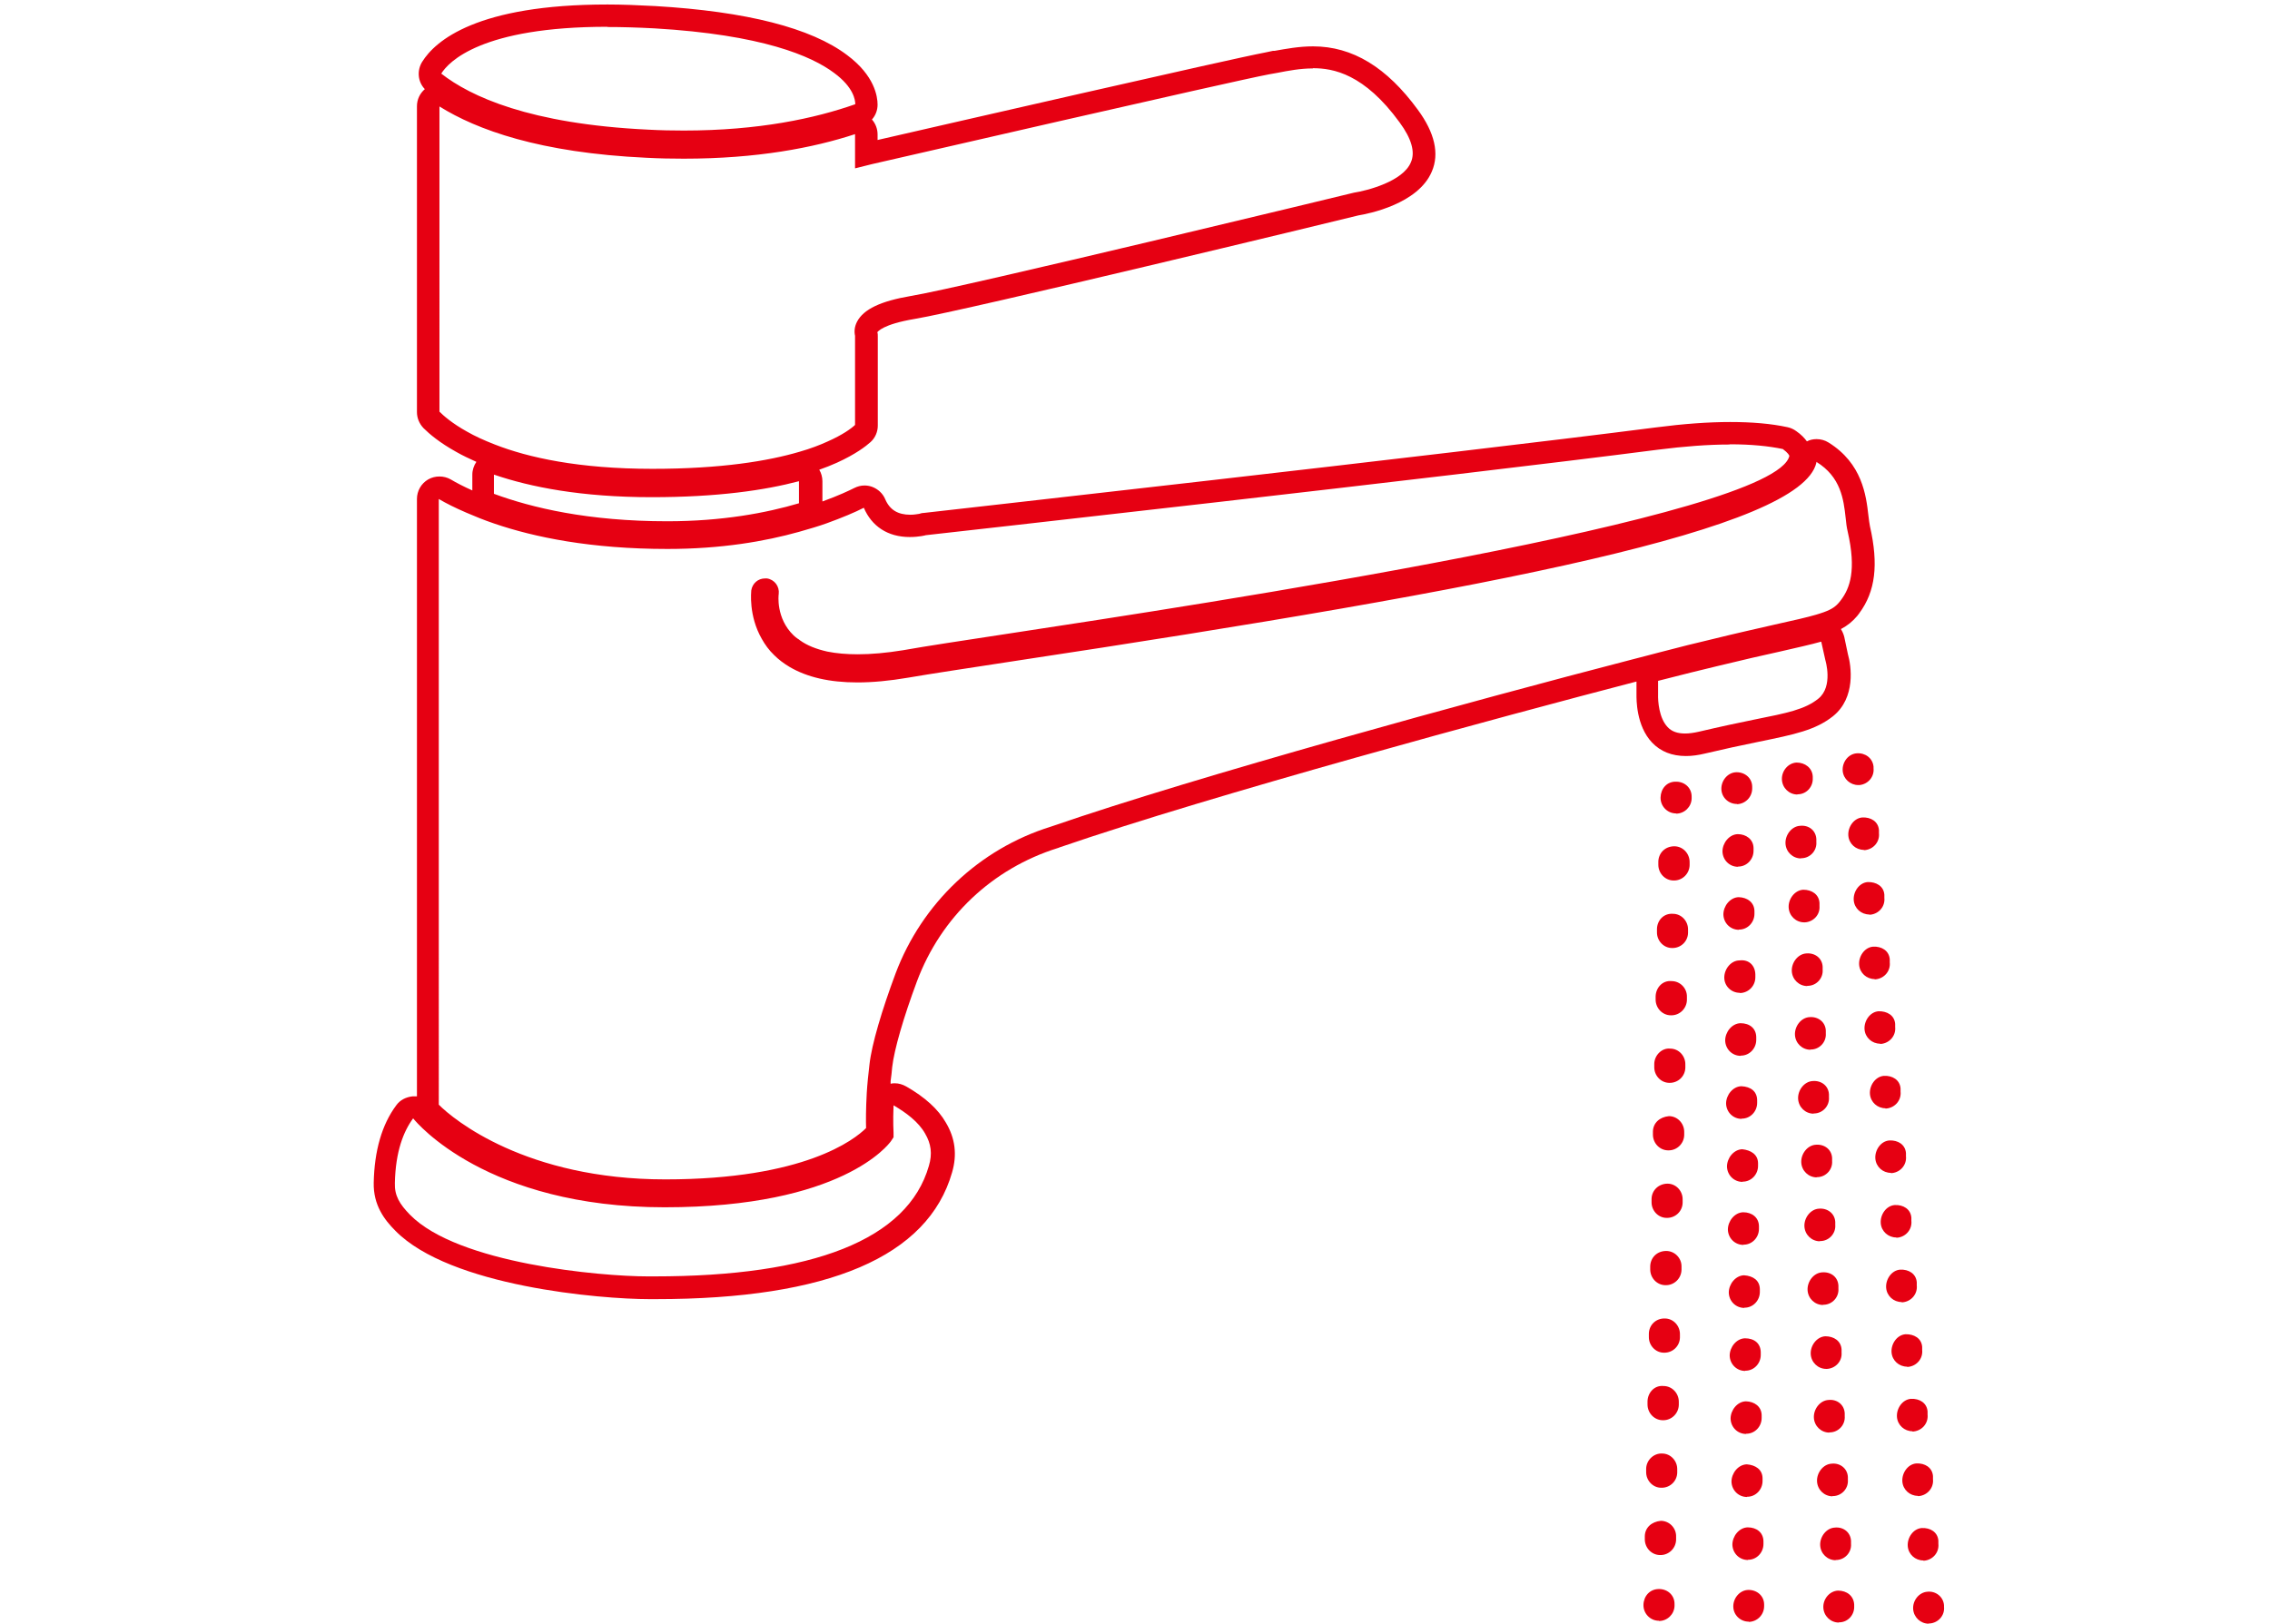 <?xml version="1.0" encoding="UTF-8"?><svg id="_イヤー_5" xmlns="http://www.w3.org/2000/svg" viewBox="0 0 100.83 72.14"><defs><style>.cls-1{fill:#e60012;}</style></defs><path class="cls-1" d="M26.98,1.2c.64,0,1.33,.02,2.09,.06,4.79,.28,6.98,1.23,7.98,1.98,.87,.64,.94,1.21,.94,1.39-1.79,.63-4.28,1.17-7.62,1.17-.51,0-1.03-.01-1.58-.04-5.27-.25-7.9-1.48-9.19-2.49,.33-.53,1.79-2.08,7.38-2.08m31.34,1.84c.9,0,2.28,.25,3.85,2.41,.53,.72,.7,1.32,.5,1.77-.35,.85-1.94,1.26-2.53,1.35-.24,.06-17.42,4.22-19.68,4.59-1.35,.23-2.1,.59-2.39,1.14-.12,.23-.13,.45-.09,.63v3.96c-.17,.16-.55,.44-1.23,.74-.33,.15-.74,.31-1.23,.45-1.39,.41-3.47,.76-6.54,.76-3.27,0-5.52-.5-7-1.08-.49-.19-.9-.38-1.23-.57-.67-.37-1.06-.72-1.23-.89V4.73c1.65,1.03,4.44,2.06,9.2,2.28,.57,.03,1.12,.04,1.65,.04,3.25,0,5.75-.48,7.61-1.09v1.52l.76-.19c.23-.05,15.98-3.68,17.64-3.99l.34-.06c.51-.1,1.04-.2,1.59-.2m18.53,16.7c.96,0,1.72,.08,2.35,.21,.23,.17,.29,.28,.29,.31-.64,2.73-26.21,6.6-34.61,7.88-2.09,.32-3.76,.57-4.76,.75-.74,.12-1.41,.18-2.01,.18-.5,0-.95-.04-1.35-.12-.49-.11-.9-.27-1.23-.51-.02-.02-.04-.04-.07-.05-.07-.05-.14-.1-.2-.16-.79-.76-.67-1.8-.66-1.84,.04-.34-.19-.64-.52-.69-.03,0-.06,0-.09,0-.31,0-.56,.22-.61,.53,0,.05-.13,1.12,.47,2.16,.14,.25,.31,.49,.55,.72,.2,.2,.43,.37,.68,.52,.78,.46,1.78,.69,3.01,.69,.68,0,1.43-.07,2.25-.21,.99-.17,2.64-.42,4.73-.74,21.48-3.25,34.93-5.86,35.62-8.81,0-.01,0-.03,0-.04,1.09,.67,1.21,1.67,1.3,2.48,.02,.23,.05,.44,.09,.61,.4,1.74,.09,2.53-.29,3.04-.02,.02-.04,.06-.07,.09-.16,.2-.34,.33-.7,.46-.1,.04-.22,.07-.34,.11-.41,.12-.98,.25-1.84,.44-.73,.17-1.65,.37-2.82,.66-.61,.14-1.4,.34-2.32,.58-.39,.1-.79,.21-1.23,.32-6.94,1.8-19.3,5.18-25.73,7.4l-.06,.02c-3.18,.99-5.72,3.41-6.89,6.52-.6,1.61-1.06,3.14-1.16,4.05-.02,.22-.05,.44-.07,.64-.02,.22-.04,.43-.05,.62-.04,.71-.04,1.26-.03,1.56-.51,.51-2.74,2.28-8.92,2.28s-9.41-2.66-10.06-3.32V22.17c.32,.19,.74,.4,1.23,.61,.37,.16,.76,.32,1.23,.48,1.78,.61,4.3,1.13,7.7,1.13,2.4,0,4.34-.34,5.84-.76,.46-.13,.87-.25,1.23-.38,.69-.25,1.26-.49,1.65-.69,.35,.82,1.06,1.3,2.04,1.3,.41,0,.73-.08,.7-.08h0c.54-.06,23.16-2.59,32.53-3.8,1.18-.15,2.24-.23,3.17-.23m-54.86,1.34c1.61,.55,3.87,1,7,1,2.93,0,5.03-.31,6.54-.71v.98c-1.45,.43-3.41,.8-5.85,.8-3.51,0-6.02-.6-7.7-1.22v-.85m58.96,7.43l.18,.81s.36,1.17-.31,1.71c-.59,.48-1.39,.64-2.84,.93-.69,.14-1.49,.31-2.47,.54-.22,.05-.43,.08-.61,.08-.34,0-.6-.09-.78-.29-.38-.4-.43-1.15-.42-1.45v-.6c1.05-.27,1.94-.49,2.61-.65,1.15-.28,2.07-.49,2.8-.65,.78-.18,1.37-.31,1.83-.44m-41.2,20.6c.57,.33,1.11,.74,1.4,1.25,.27,.46,.33,.9,.17,1.44-.94,3.28-5.15,4.91-12.2,4.91h-.29c-2.07,0-8.43-.56-10.56-2.74-.46-.47-.69-.85-.67-1.41,.03-1.41,.39-2.3,.81-2.87l.02,.02c.13,.16,3.25,3.93,11.15,3.93s9.96-2.81,10.05-2.93l.12-.18v-.21s-.03-.48,0-1.2M26.98,.2c-5.78,0-7.64,1.6-8.23,2.55-.24,.39-.19,.89,.12,1.21-.22,.19-.35,.46-.35,.76v13.59c0,.27,.11,.52,.29,.71,.26,.26,.72,.65,1.46,1.06,.28,.16,.58,.3,.89,.44-.11,.16-.18,.36-.18,.57v.7c-.38-.17-.71-.34-.96-.49-.16-.09-.33-.13-.5-.13-.17,0-.34,.04-.5,.13-.31,.18-.5,.51-.5,.87v26.54s-.07,0-.11,0c-.03,0-.05,0-.08,0-.29,.03-.56,.16-.73,.4-.64,.86-.97,2.02-1,3.44-.02,.99,.47,1.64,.96,2.13,2.43,2.48,9.12,3.04,11.28,3.04h.29c7.67,0,12.09-1.89,13.16-5.63,.23-.79,.14-1.52-.28-2.22-.34-.59-.92-1.12-1.76-1.6-.16-.09-.33-.14-.5-.14-.06,0-.12,0-.19,.02v-.12c.03-.19,.05-.4,.07-.62,.09-.78,.5-2.2,1.1-3.81,1.07-2.86,3.35-5.01,6.25-5.92,0,0,.07-.02,.08-.03,6.77-2.33,19.71-5.83,25.63-7.37v.58c0,.19-.02,1.38,.69,2.13,.38,.4,.88,.6,1.51,.6,.27,0,.55-.04,.84-.11,.81-.19,1.58-.36,2.42-.53,1.56-.32,2.49-.51,3.27-1.13,1.02-.82,.81-2.24,.66-2.76l-.16-.76c-.03-.12-.08-.24-.15-.35,.3-.16,.52-.34,.73-.59,.02-.02,.04-.06,.07-.09l.02-.03c.71-.96,.86-2.15,.47-3.86-.02-.12-.05-.29-.07-.49-.1-.87-.27-2.3-1.77-3.23-.16-.1-.34-.15-.53-.15-.15,0-.3,.03-.43,.1-.11-.15-.26-.31-.48-.46-.11-.08-.24-.14-.38-.17-.74-.16-1.58-.23-2.55-.23s-2.07,.08-3.3,.24c-9.42,1.21-32.3,3.77-32.52,3.8-.07,0-.14,.02-.2,.04-.08,.01-.22,.04-.39,.04-.56,0-.92-.22-1.12-.69-.11-.26-.32-.45-.58-.55-.11-.04-.23-.06-.34-.06-.16,0-.31,.04-.45,.11-.22,.11-.7,.34-1.42,.6v-.9c0-.18-.05-.36-.14-.51,.28-.1,.54-.2,.78-.31,.84-.38,1.3-.74,1.5-.92,.21-.19,.32-.46,.32-.73v-3.96c0-.07,0-.13-.02-.19,.02-.02,.23-.35,1.66-.59,2.29-.38,18.71-4.35,19.71-4.6,.43-.07,2.65-.5,3.26-1.95,.34-.79,.13-1.72-.62-2.74-1.38-1.89-2.9-2.82-4.66-2.82-.62,0-1.2,.11-1.71,.2h-.07l-.33,.07c-1.55,.29-14.57,3.28-17.23,3.89v-.25c0-.24-.09-.48-.25-.66,.16-.18,.25-.41,.25-.66,0-.36-.13-1.29-1.35-2.2-1.6-1.21-4.47-1.94-8.52-2.18-.75-.04-1.47-.07-2.14-.07h0Z"/><g><g><path class="cls-1" d="M74.45,36.14h-.02c-.38-.01-.68-.33-.67-.71,.01-.38,.27-.72,.71-.7,.38,.01,.68,.29,.67,.68v.07c-.01,.37-.32,.67-.69,.67Z"/><path class="cls-1" d="M73.75,69.09h-.01c-.38,0-.68-.32-.68-.7v-.14c.01-.38,.3-.64,.71-.68,.38,0,.69,.32,.68,.7v.14c-.01,.38-.32,.68-.69,.68Zm.06-2.99h-.02c-.38,0-.68-.33-.67-.71v-.14c.01-.38,.34-.69,.71-.67,.38,0,.68,.33,.67,.71v.14c-.01,.38-.32,.67-.69,.67Zm.06-3h-.01c-.38,0-.68-.32-.68-.7v-.14c.01-.38,.3-.72,.71-.68,.38,0,.68,.32,.68,.7v.14c-.01,.38-.32,.68-.69,.68Zm.06-3h-.02c-.38,0-.68-.33-.67-.71v-.14c.01-.38,.31-.68,.71-.67,.38,0,.68,.33,.67,.71v.14c-.01,.38-.32,.67-.69,.67Zm.06-3h-.01c-.38,0-.68-.32-.68-.7v-.14c.01-.38,.3-.68,.71-.68,.38,0,.69,.32,.68,.7v.14c-.01,.38-.32,.68-.69,.68Zm.06-2.99h-.02c-.38,0-.68-.33-.67-.71v-.14c.01-.38,.32-.67,.71-.67,.38,0,.68,.33,.67,.71v.14c-.01,.38-.32,.67-.69,.67Zm.06-3h-.01c-.38,0-.68-.32-.68-.7v-.14c.01-.38,.3-.64,.71-.68,.38,0,.68,.32,.68,.7v.14c-.01,.38-.32,.68-.69,.68Zm.06-3h-.02c-.38,0-.68-.33-.67-.71v-.14c.01-.38,.34-.71,.71-.67,.38,0,.68,.33,.67,.71v.14c-.01,.38-.32,.67-.69,.67Zm.06-3h-.01c-.38,0-.68-.32-.68-.7v-.14c.01-.38,.3-.72,.71-.68,.38,0,.69,.32,.68,.7v.14c-.01,.38-.32,.68-.69,.68Zm.06-2.99h-.02c-.38,0-.68-.33-.67-.71v-.14c.01-.38,.3-.7,.71-.67,.38,0,.68,.33,.67,.71v.14c-.01,.38-.32,.67-.69,.67Zm.06-3h-.01c-.38,0-.68-.32-.68-.7v-.14c.01-.38,.3-.68,.71-.68,.38,0,.68,.32,.68,.7v.14c-.01,.38-.32,.68-.69,.68Z"/><path class="cls-1" d="M73.69,72.01h-.02c-.38-.01-.68-.33-.67-.71,.01-.38,.28-.71,.71-.7,.38,.01,.68,.29,.67,.68v.07c-.01,.37-.32,.67-.69,.67Z"/></g><g><path class="cls-1" d="M77.15,35.72c-.38,0-.69-.3-.69-.68,0-.38,.3-.73,.68-.73h0c.38,0,.69,.27,.69,.65v.07c0,.38-.3,.69-.68,.7h0Z"/><path class="cls-1" d="M77.64,69.31c-.38,0-.68-.3-.69-.68,0-.38,.3-.76,.68-.77,.4,0,.69,.23,.7,.61v.13c0,.38-.3,.7-.68,.7h-.01Zm-.04-2.8c-.38,0-.68-.3-.69-.68,0-.38,.3-.76,.68-.77,.39,.03,.69,.23,.7,.61v.13c0,.38-.3,.7-.68,.7h-.01Zm-.04-2.8c-.38,0-.68-.3-.69-.68,0-.38,.3-.76,.68-.77,.38,.01,.69,.23,.7,.61v.13c0,.38-.3,.7-.68,.7h-.01Zm-.04-2.8c-.38,0-.68-.3-.69-.68,0-.38,.3-.76,.68-.77,.42,0,.69,.23,.7,.61v.13c0,.38-.3,.7-.68,.7h-.01Zm-.04-2.8c-.38,0-.68-.3-.69-.68,0-.38,.3-.76,.68-.77,.41,.03,.69,.23,.7,.61v.13c0,.38-.3,.7-.68,.7h-.01Zm-.04-2.8c-.38,0-.68-.3-.69-.68,0-.38,.3-.76,.68-.77,.39,0,.69,.23,.7,.61v.13c0,.38-.3,.7-.68,.7h-.01Zm-.04-2.8c-.38,0-.68-.3-.69-.68,0-.38,.3-.76,.68-.77,.38,.04,.69,.23,.7,.61v.13c0,.38-.3,.7-.68,.7h-.01Zm-.04-2.8c-.38,0-.68-.3-.69-.68,0-.38,.3-.76,.68-.77,.42,.02,.69,.23,.7,.61v.13c0,.38-.3,.7-.68,.7h-.01Zm-.04-2.8c-.38,0-.68-.3-.69-.68,0-.38,.3-.76,.68-.77,.41,0,.69,.23,.7,.61v.13c0,.38-.3,.7-.68,.7h-.01Zm-.04-2.8c-.38,0-.69-.3-.69-.68,0-.38,.3-.76,.68-.76,.42-.05,.69,.23,.7,.62v.13c0,.38-.3,.69-.68,.7h0Zm-.04-2.8c-.38,0-.68-.3-.69-.68,0-.38,.3-.76,.68-.77,.38,.01,.69,.23,.7,.61v.13c0,.38-.3,.7-.68,.7h-.01Zm-.04-2.8c-.38,0-.68-.3-.69-.68,0-.38,.3-.76,.68-.77,.37,0,.69,.23,.7,.61v.13c0,.38-.3,.7-.68,.7h-.01Z"/><path class="cls-1" d="M77.68,72.05c-.38,0-.69-.3-.69-.68,0-.38,.3-.73,.68-.73h0c.38,0,.69,.27,.69,.65v.07c0,.38-.3,.69-.68,.7h0Z"/></g><g><path class="cls-1" d="M79.84,35.3c-.37,0-.67-.29-.69-.66-.02-.38,.27-.74,.65-.76,.38,0,.7,.24,.72,.62v.07c.02,.38-.27,.71-.65,.72-.01,0-.02,0-.03,0Z"/><path class="cls-1" d="M81.54,69.32c-.37,0-.67-.29-.69-.66-.02-.38,.27-.77,.65-.79,.38-.04,.7,.21,.72,.59v.13c.03,.38-.27,.71-.65,.72-.01,0-.02,0-.04,0Zm-.14-2.84c-.37,0-.67-.29-.69-.66-.02-.38,.27-.77,.65-.79,.37-.04,.7,.21,.72,.59v.13c.03,.38-.27,.71-.65,.72-.01,0-.02,0-.04,0Zm-.14-2.83c-.37,0-.67-.29-.69-.66-.02-.38,.27-.77,.65-.79,.38-.04,.7,.21,.72,.59v.13c.03,.38-.27,.71-.65,.72-.01,0-.02,0-.04,0Zm-.14-2.83c-.37,0-.67-.29-.69-.66-.02-.38,.27-.77,.65-.79,.38,0,.7,.21,.72,.59v.14c.03,.38-.27,.7-.65,.72-.01,0-.02,0-.04,0Zm-.14-2.84c-.37,0-.67-.29-.69-.66-.02-.38,.27-.77,.65-.79,.39-.03,.7,.21,.72,.59v.13c.03,.38-.27,.71-.65,.72-.01,0-.02,0-.04,0Zm-.14-2.83c-.37,0-.67-.29-.69-.66-.02-.38,.27-.77,.65-.79,.37-.03,.7,.21,.72,.59v.13c.03,.38-.27,.71-.65,.72-.01,0-.02,0-.04,0Zm-.14-2.84c-.37,0-.67-.29-.69-.66-.02-.38,.27-.77,.65-.79,.38-.03,.7,.21,.72,.59v.13c.03,.38-.27,.71-.65,.72-.01,0-.02,0-.04,0Zm-.14-2.83c-.37,0-.67-.29-.69-.66-.02-.38,.27-.77,.65-.79,.38-.03,.7,.21,.72,.59v.13c.03,.38-.27,.71-.65,.72-.01,0-.02,0-.04,0Zm-.14-2.84c-.37,0-.67-.29-.69-.66-.02-.38,.27-.77,.65-.79,.37-.03,.7,.21,.72,.59v.13c.03,.38-.27,.71-.65,.72-.01,0-.02,0-.04,0Zm-.14-2.83c-.37,0-.67-.29-.69-.66-.02-.38,.27-.77,.65-.79,.38-.03,.7,.21,.72,.59v.13c.03,.38-.27,.71-.65,.72-.01,0-.02,0-.04,0Zm-.14-2.83c-.37,0-.67-.29-.69-.66-.02-.38,.27-.77,.65-.79,.38,0,.7,.21,.72,.59v.14c.03,.38-.27,.7-.65,.72-.01,0-.02,0-.04,0Zm-.14-2.84c-.37,0-.67-.29-.69-.66-.02-.38,.27-.77,.65-.79,.39-.04,.7,.21,.72,.59v.13c.03,.38-.27,.71-.65,.72-.01,0-.02,0-.04,0Z"/><path class="cls-1" d="M81.68,72.09c-.37,0-.67-.29-.69-.66-.02-.38,.27-.74,.65-.76,.4,0,.7,.24,.72,.62v.07c.02,.38-.27,.71-.65,.72-.01,0-.02,0-.03,0Z"/></g><g><path class="cls-1" d="M82.54,34.88c-.35,0-.66-.27-.69-.63-.03-.38,.24-.75,.62-.78,.38-.03,.71,.21,.75,.59v.07c.04,.38-.24,.71-.62,.75-.02,0-.04,0-.06,0Z"/><path class="cls-1" d="M85.43,69.33c-.36,0-.66-.27-.69-.63-.03-.38,.24-.78,.62-.81,.38-.02,.71,.18,.74,.56v.14c.04,.38-.24,.71-.62,.75-.02,0-.04,0-.06,0Zm-.24-2.87c-.36,0-.66-.27-.69-.63-.03-.38,.24-.78,.62-.81,.38-.02,.71,.18,.74,.56v.14c.04,.38-.24,.71-.62,.75-.02,0-.04,0-.06,0Zm-.24-2.87c-.36,0-.66-.27-.69-.63-.03-.38,.24-.78,.62-.81,.38-.02,.71,.18,.74,.56v.14c.04,.38-.24,.71-.62,.75-.02,0-.04,0-.06,0Zm-.24-2.87c-.36,0-.66-.27-.69-.63-.03-.38,.24-.78,.62-.81,.38-.01,.71,.18,.74,.56v.14c.04,.38-.24,.71-.62,.75-.02,0-.04,0-.06,0Zm-.24-2.87c-.36,0-.66-.27-.69-.63-.03-.38,.24-.78,.62-.81,.38-.02,.71,.18,.74,.56v.14c.04,.38-.24,.71-.62,.75-.02,0-.04,0-.06,0Zm-.24-2.87c-.36,0-.66-.27-.69-.63-.03-.38,.24-.78,.62-.81,.38-.02,.71,.18,.74,.56v.14c.04,.38-.24,.71-.62,.75-.02,0-.04,0-.06,0Zm-.24-2.87c-.36,0-.66-.27-.69-.63-.03-.38,.24-.78,.62-.81,.38-.02,.71,.18,.74,.56v.14c.04,.38-.24,.71-.62,.75-.02,0-.04,0-.06,0Zm-.24-2.87c-.36,0-.66-.27-.69-.63-.03-.38,.24-.78,.62-.81,.38-.02,.71,.18,.74,.56v.14c.04,.38-.24,.71-.62,.75-.02,0-.04,0-.06,0Zm-.24-2.87c-.36,0-.66-.27-.69-.63-.03-.38,.24-.78,.62-.81,.38-.01,.71,.18,.74,.56v.14c.04,.38-.24,.71-.62,.75-.02,0-.04,0-.06,0Zm-.24-2.87c-.36,0-.66-.27-.69-.63-.03-.38,.24-.78,.62-.81,.38-.02,.71,.18,.74,.56v.14c.04,.38-.24,.71-.62,.75-.02,0-.04,0-.06,0Zm-.24-2.87c-.36,0-.66-.27-.69-.63-.03-.38,.24-.78,.62-.81,.38-.01,.71,.18,.74,.56v.14c.04,.38-.24,.71-.62,.75-.02,0-.04,0-.06,0Zm-.24-2.87c-.36,0-.66-.27-.69-.63-.03-.38,.24-.78,.62-.81,.38-.02,.71,.18,.74,.56v.14c.04,.38-.24,.71-.62,.75-.02,0-.04,0-.06,0Z"/><path class="cls-1" d="M85.67,72.14c-.36,0-.66-.28-.69-.64-.03-.38,.25-.75,.63-.78,.37-.04,.71,.22,.74,.6v.07c.04,.38-.25,.71-.63,.74-.02,0-.04,0-.05,0Z"/></g></g></svg>